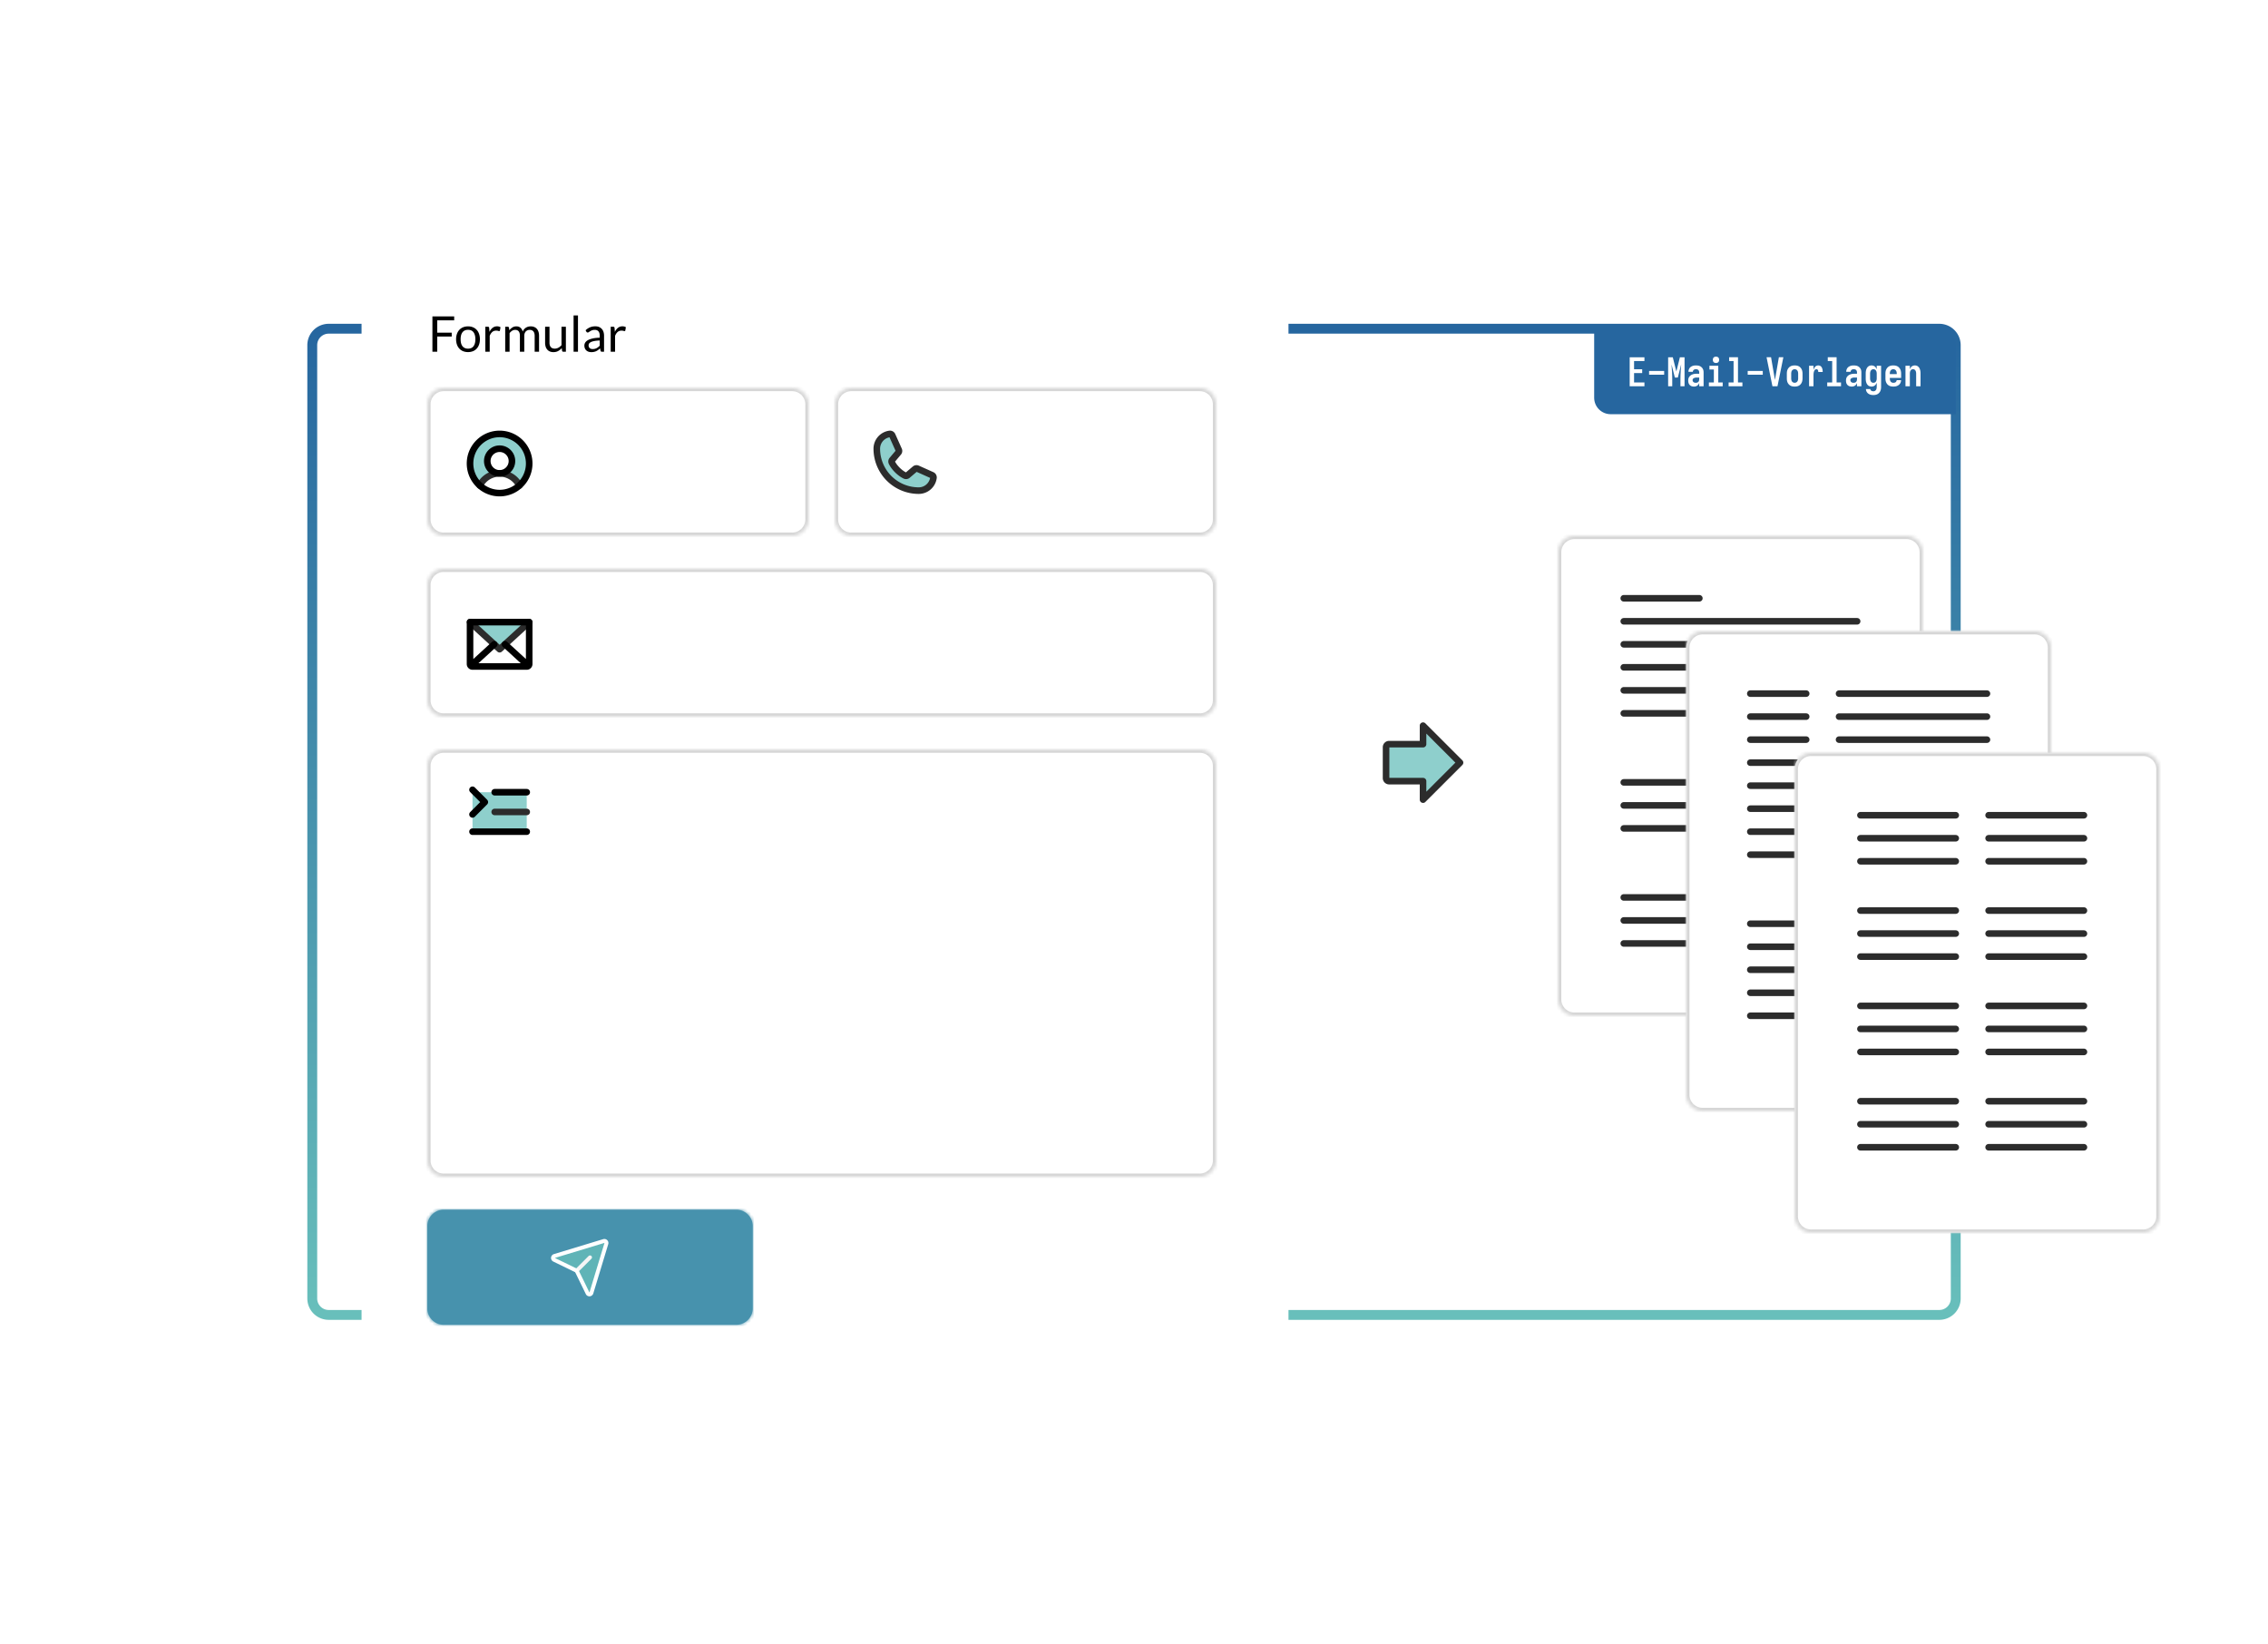 <svg xmlns="http://www.w3.org/2000/svg" width="690" height="500" fill="none" viewBox="0 0 690 500">
  <path fill="url(#a)" d="M100 100v1.5h490v-3H100v1.5Zm495 5h-1.5v290h3V105H595Zm-5 295v-1.5H100v3h490V400Zm-495-5h1.5V105h-3v290H95Zm5 5v-1.5a3.5 3.5 0 0 1-3.5-3.5h-3a6.5 6.5 0 0 0 6.5 6.5V400Zm495-5h-1.5a3.5 3.5 0 0 1-3.5 3.5v3a6.5 6.5 0 0 0 6.5-6.5H595Zm-5-295v1.5a3.5 3.5 0 0 1 3.5 3.5h3a6.5 6.5 0 0 0-6.5-6.5v1.5Zm-490 0v-1.5a6.5 6.5 0 0 0-6.5 6.5h3a3.5 3.5 0 0 1 3.5-3.5V100Z"/>
  <g clip-path="url(#b)">
    <path fill="#26669F" d="M485 100h105a5 5 0 0 1 5 5v21H490a5 5 0 0 1-5-5v-21Z"/>
    <path fill="#fff" d="M495.804 117.5v-8.82h4.488v1.152h-3.156v2.508h2.472v1.152h-2.472v2.856h3.156v1.152h-4.488Zm5.904-3.504v-1.152h4.584v1.152h-4.584Zm5.796 3.504v-8.82h1.416l1.08 4.332 1.08-4.332h1.416v8.82h-1.248v-1.764c0-.408.004-.816.012-1.224.008-.408.024-.812.048-1.212l.072-1.224c.032-.408.06-.816.084-1.224l-1.008 3.996h-.912l-1.008-3.996.072 1.224c.032.408.06.816.084 1.224.024.4.04.804.048 1.212.008.408.012.816.012 1.224v1.764h-1.248Zm7.872.096c-.24 0-.48-.036-.72-.108a1.488 1.488 0 0 1-.6-.384 1.605 1.605 0 0 1-.348-.612 2.784 2.784 0 0 1-.024-1.344c.056-.208.148-.396.276-.564a1.95 1.95 0 0 1 .456-.432c.176-.12.364-.212.564-.276.2-.072.404-.12.612-.144.216-.024.428-.036.636-.036h.732v-.408c0-.136-.02-.264-.06-.384a.724.724 0 0 0-.204-.324.724.724 0 0 0-.324-.204 1.281 1.281 0 0 0-.384-.06c-.12 0-.236.012-.348.036a.792.792 0 0 0-.312.144.67.67 0 0 0-.228.264.675.675 0 0 0-.084.324v.024h-1.332v-.06c0-.184.028-.364.084-.54a1.83 1.83 0 0 1 .24-.504c.104-.16.232-.292.384-.396.16-.112.324-.2.492-.264.176-.072.356-.12.54-.144.192-.024.38-.036.564-.036.2 0 .396.016.588.048.2.024.388.076.564.156.184.08.352.188.504.324.152.128.276.28.372.456.104.168.176.352.216.552.04.192.06.388.06.588v4.212h-1.332v-.984c-.064.16-.148.312-.252.456a1.54 1.54 0 0 1-.372.348 1.308 1.308 0 0 1-.456.204 1.827 1.827 0 0 1-.504.072Zm.576-1.152c.136 0 .272-.024.408-.072a.852.852 0 0 0 .348-.228.873.873 0 0 0 .192-.372c.04-.144.06-.288.06-.432v-.492h-.732c-.096 0-.192.004-.288.012-.088.008-.18.024-.276.048a1.752 1.752 0 0 0-.264.096.739.739 0 0 0-.24.144.564.564 0 0 0-.168.216.77.77 0 0 0 .036.624.77.77 0 0 0 .228.276c.104.072.216.12.336.144.12.024.24.036.36.036Zm3.948 1.056v-1.152h1.512v-3.936h-1.344v-1.152h2.688v5.088h1.344v1.152h-4.2Zm2.16-7.08c-.128 0-.256-.02-.384-.06a.778.778 0 0 1-.324-.192.778.778 0 0 1-.192-.324 1.281 1.281 0 0 1 0-.768.778.778 0 0 1 .192-.324.778.778 0 0 1 .324-.192 1.281 1.281 0 0 1 .768 0c.128.04.236.104.324.192a.778.778 0 0 1 .192.324 1.281 1.281 0 0 1 0 .768.778.778 0 0 1-.192.324.778.778 0 0 1-.324.192c-.128.04-.256.06-.384.06Zm3.84 7.08v-1.152h1.512v-6.516h-1.344v-1.152h2.688v7.668h1.344v1.152h-4.2Zm5.808-3.504v-1.152h4.584v1.152h-4.584Zm7.524 3.504-1.788-8.82h1.368l1.008 5.88c.032.168.06.336.084.504l.096.492c.032-.168.06-.332.084-.492l.096-.504 1.008-5.88h1.368l-1.788 8.82h-1.536Zm6.768.096a3.75 3.75 0 0 1-.66-.06 2.067 2.067 0 0 1-1.128-.612 2.646 2.646 0 0 1-.36-.54 2.818 2.818 0 0 1-.192-.624 4.663 4.663 0 0 1-.048-.66v-1.44c0-.216.016-.432.048-.648a2.58 2.58 0 0 1 .192-.624c.096-.2.216-.38.36-.54.152-.168.324-.304.516-.408.192-.104.396-.176.612-.216a3.552 3.552 0 0 1 1.308 0c.224.04.432.112.624.216s.36.24.504.408c.152.16.272.34.36.54.096.192.16.4.192.624.04.216.06.432.06.648v1.44c0 .216-.02.436-.06.66a2.17 2.17 0 0 1-.192.624 2.121 2.121 0 0 1-.36.54c-.144.16-.312.292-.504.396-.192.104-.4.176-.624.216-.216.04-.432.06-.648.06Zm0-1.152c.16 0 .312-.036.456-.108a.855.855 0 0 0 .36-.312c.096-.136.16-.284.192-.444.032-.16.048-.32.048-.48v-1.44c0-.16-.016-.32-.048-.48a1.155 1.155 0 0 0-.192-.444.855.855 0 0 0-.36-.312 1.006 1.006 0 0 0-.456-.108c-.16 0-.316.036-.468.108a.963.963 0 0 0-.36.312 1.267 1.267 0 0 0-.18.444c-.032.16-.048.32-.048.48v1.44c0 .16.016.32.048.48.032.16.092.308.18.444.096.136.216.24.36.312.152.072.308.108.468.108Zm4.38 1.056v-6.24h1.344v1.296c.048-.176.108-.344.18-.504.08-.168.18-.32.3-.456s.264-.24.432-.312c.168-.08.34-.12.516-.12.152 0 .3.024.444.072.152.048.284.124.396.228.112.104.2.224.264.36.072.136.128.28.168.432.04.144.064.292.072.444.016.152.024.304.024.456h-1.344c0-.096-.008-.192-.024-.288a.718.718 0 0 0-.072-.264.431.431 0 0 0-.192-.204.45.45 0 0 0-.264-.084.608.608 0 0 0-.36.12.834.834 0 0 0-.252.276c-.064.104-.116.22-.156.348a5.07 5.07 0 0 0-.084.372 6.227 6.227 0 0 0-.048.756v3.312h-1.344Zm5.52 0v-1.152h1.512v-6.516h-1.344v-1.152h2.688v7.668h1.344v1.152h-4.2Zm7.476.096c-.24 0-.48-.036-.72-.108a1.488 1.488 0 0 1-.6-.384 1.605 1.605 0 0 1-.348-.612 2.784 2.784 0 0 1-.024-1.344c.056-.208.148-.396.276-.564a1.95 1.95 0 0 1 .456-.432c.176-.12.364-.212.564-.276.2-.072.404-.12.612-.144.216-.024.428-.036.636-.036h.732v-.408c0-.136-.02-.264-.06-.384a.724.724 0 0 0-.204-.324.724.724 0 0 0-.324-.204 1.281 1.281 0 0 0-.384-.06c-.12 0-.236.012-.348.036a.792.792 0 0 0-.312.144.67.67 0 0 0-.228.264.675.675 0 0 0-.084.324v.024h-1.332v-.06c0-.184.028-.364.084-.54a1.83 1.83 0 0 1 .24-.504c.104-.16.232-.292.384-.396.16-.112.324-.2.492-.264.176-.072.356-.12.54-.144.192-.024.38-.036.564-.036.2 0 .396.016.588.048.2.024.388.076.564.156.184.08.352.188.504.324.152.128.276.28.372.456.104.168.176.352.216.552.04.192.06.388.06.588v4.212h-1.332v-.984c-.064.16-.148.312-.252.456a1.54 1.54 0 0 1-.372.348 1.308 1.308 0 0 1-.456.204 1.827 1.827 0 0 1-.504.072Zm.576-1.152c.136 0 .272-.024.408-.072a.852.852 0 0 0 .348-.228.873.873 0 0 0 .192-.372c.04-.144.06-.288.06-.432v-.492h-.732c-.096 0-.192.004-.288.012-.088.008-.18.024-.276.048a1.752 1.752 0 0 0-.264.096.739.739 0 0 0-.24.144.564.564 0 0 0-.168.216.77.77 0 0 0 .036.624.77.77 0 0 0 .228.276c.104.072.216.12.336.144.12.024.24.036.36.036Zm6.024 3.732c-.184 0-.368-.012-.552-.036a2.294 2.294 0 0 1-1.008-.384 1.64 1.64 0 0 1-.396-.384 1.733 1.733 0 0 1-.336-1.02h1.332c.008.104.04.204.096.3.064.096.14.172.228.228a.847.847 0 0 0 .3.108 1.6 1.6 0 0 0 .336.036.86.86 0 0 0 .444-.12.873.873 0 0 0 .336-.324c.08-.128.132-.272.156-.432.032-.152.048-.308.048-.468v-1.272a2.69 2.69 0 0 1-.24.48 1.76 1.76 0 0 1-.348.384 1.24 1.24 0 0 1-.468.24 1.705 1.705 0 0 1-1.092-.012 1.303 1.303 0 0 1-.492-.276 1.967 1.967 0 0 1-.36-.456 3.047 3.047 0 0 1-.216-.528 4.388 4.388 0 0 1-.108-.564 6.933 6.933 0 0 1-.024-.576v-1.44c0-.192.008-.384.024-.576.024-.192.06-.38.108-.564.056-.184.128-.36.216-.528.096-.168.216-.316.36-.444a1.23 1.23 0 0 1 .492-.288 1.705 1.705 0 0 1 1.092-.012c.176.048.332.128.468.24.136.112.252.244.348.396.096.144.176.3.24.468v-1.092h1.332v6.42c0 .216-.016.428-.048.636a2.425 2.425 0 0 1-.18.624c-.088.2-.204.38-.348.54a1.768 1.768 0 0 1-.504.408 1.92 1.92 0 0 1-.6.216 2.82 2.82 0 0 1-.636.072Zm-.024-3.732c.16 0 .312-.036.456-.108a.873.873 0 0 0 .336-.324c.08-.136.136-.28.168-.432.032-.16.048-.32.048-.48v-1.44c0-.16-.016-.316-.048-.468a1.417 1.417 0 0 0-.168-.444.792.792 0 0 0-.336-.312.925.925 0 0 0-.912 0 .792.792 0 0 0-.336.312c-.08.136-.136.284-.168.444a2.266 2.266 0 0 0-.048.468v1.44c0 .16.016.32.048.48.032.152.088.296.168.432.08.136.192.244.336.324.144.072.296.108.456.108Zm6.048 1.152c-.224 0-.444-.02-.66-.06a2.067 2.067 0 0 1-1.128-.612 2.52 2.52 0 0 1-.36-.552 2.818 2.818 0 0 1-.192-.624 4.416 4.416 0 0 1-.048-.648v-1.44c0-.216.016-.432.048-.648a2.58 2.58 0 0 1 .192-.624c.096-.2.216-.38.36-.54.152-.168.324-.304.516-.408.192-.104.396-.176.612-.216a3.552 3.552 0 0 1 1.308 0c.224.04.432.112.624.216s.36.24.504.408c.152.16.272.34.36.54.096.192.16.4.192.624.04.216.06.432.06.648v1.296h-3.444v.144c0 .16.016.32.048.48.032.16.092.308.18.444s.208.24.36.312c.152.072.308.108.468.108.12 0 .24-.012.36-.036a.893.893 0 0 0 .324-.132.726.726 0 0 0 .24-.276.803.803 0 0 0 .108-.348h1.332c0 .192-.028.38-.084.564-.056.184-.14.356-.252.516-.112.16-.248.296-.408.408a2.19 2.19 0 0 1-.504.276c-.176.072-.36.12-.552.144a4.357 4.357 0 0 1-.564.036Zm-1.056-3.792h2.112v-.144c0-.16-.016-.32-.048-.48a1.155 1.155 0 0 0-.192-.444.855.855 0 0 0-.36-.312 1.006 1.006 0 0 0-.456-.108c-.16 0-.316.036-.468.108a.963.963 0 0 0-.36.312 1.267 1.267 0 0 0-.18.444c-.032.16-.048.32-.048.48v.144Zm4.764 3.696v-6.24h1.332v1.08c.064-.16.14-.316.228-.468.096-.152.208-.28.336-.384a1.25 1.25 0 0 1 .456-.24 1.621 1.621 0 0 1 1.068.012c.184.064.344.164.48.3.144.128.26.276.348.444.088.168.156.344.204.528.056.184.092.372.108.564.016.184.024.372.024.564v3.84h-1.332v-3.84c0-.104-.008-.208-.024-.312a1.248 1.248 0 0 0-.06-.3.916.916 0 0 0-.12-.288.906.906 0 0 0-.192-.24.627.627 0 0 0-.264-.156.942.942 0 0 0-.3-.048c-.104 0-.208.016-.312.048a.744.744 0 0 0-.264.156 1.404 1.404 0 0 0-.192.24 1.554 1.554 0 0 0-.12.288 3.315 3.315 0 0 0-.06.3 4.067 4.067 0 0 0-.012.312v3.84h-1.332Z"/>
  </g>
  <mask id="c" fill="#fff">
    <path d="M474 168a5 5 0 0 1 5-5h101a5 5 0 0 1 5 5v136a5 5 0 0 1-5 5H479a5 5 0 0 1-5-5V168Z"/>
  </mask>
  <path fill="#fff" d="M474 168a5 5 0 0 1 5-5h101a5 5 0 0 1 5 5v136a5 5 0 0 1-5 5H479a5 5 0 0 1-5-5V168Z"/>
  <path fill="#D6D6D6" d="M479 163v1h101v-2H479v1Zm106 5h-1v136h2V168h-1Zm-5 141v-1H479v2h101v-1Zm-106-5h1V168h-2v136h1Zm5 5v-1a4 4 0 0 1-4-4h-2a6 6 0 0 0 6 6v-1Zm106-5h-1a4 4 0 0 1-4 4v2a6 6 0 0 0 6-6h-1Zm-5-141v1a4 4 0 0 1 4 4h2a6 6 0 0 0-6-6v1Zm-101 0v-1a6 6 0 0 0-6 6h2a4 4 0 0 1 4-4v-1Z" mask="url(#c)"/>
  <path stroke="#2C2C2C" stroke-linecap="round" stroke-width="2" d="M494 182h23m-23 7h71m-71 7h71m-71 7h71m-71 7h71m-71 7h71m-71 21h71m-71 7h71m-71 7h71m-71 21h71m-71 7h71m-71 7h71"/>
  <mask id="d" fill="#fff">
    <path d="M513 197a5 5 0 0 1 5-5h101a5 5 0 0 1 5 5v136a5 5 0 0 1-5 5H518a5 5 0 0 1-5-5V197Z"/>
  </mask>
  <path fill="#fff" d="M513 197a5 5 0 0 1 5-5h101a5 5 0 0 1 5 5v136a5 5 0 0 1-5 5H518a5 5 0 0 1-5-5V197Z"/>
  <path fill="#D6D6D6" d="M518 192v1h101v-2H518v1Zm106 5h-1v136h2V197h-1Zm-5 141v-1H518v2h101v-1Zm-106-5h1V197h-2v136h1Zm5 5v-1a4 4 0 0 1-4-4h-2a6 6 0 0 0 6 6v-1Zm106-5h-1a4 4 0 0 1-4 4v2a6 6 0 0 0 6-6h-1Zm-5-141v1a4 4 0 0 1 4 4h2a6 6 0 0 0-6-6v1Zm-101 0v-1a6 6 0 0 0-6 6h2a4 4 0 0 1 4-4v-1Z" mask="url(#d)"/>
  <path stroke="#2C2C2C" stroke-linecap="round" stroke-width="2" d="M532.5 211h17m-17 7h17m-17 7h17m-17 7h17m-17 7h17m-17 7h17m-17 7h17m-17 7h17m10-49h45m-45 7h45m-45 7h45m-45 7h45m-45 7h45m-45 7h45m-45 7h45m-45 7h45m-72 21h17m-17 7h17m-17 7h17m-17 7h17m-17 7h17m10-28h45m-45 7h45m-45 7h45m-45 7h45m-45 7h45"/>
  <mask id="e" fill="#fff">
    <path d="M546 234a5 5 0 0 1 5-5h101a5 5 0 0 1 5 5v136a5 5 0 0 1-5 5H551a5 5 0 0 1-5-5V234Z"/>
  </mask>
  <path fill="#fff" d="M546 234a5 5 0 0 1 5-5h101a5 5 0 0 1 5 5v136a5 5 0 0 1-5 5H551a5 5 0 0 1-5-5V234Z"/>
  <path fill="#D6D6D6" d="M551 229v1h101v-2H551v1Zm106 5h-1v136h2V234h-1Zm-5 141v-1H551v2h101v-1Zm-106-5h1V234h-2v136h1Zm5 5v-1a4 4 0 0 1-4-4h-2a6 6 0 0 0 6 6v-1Zm106-5h-1a4 4 0 0 1-4 4v2a6 6 0 0 0 6-6h-1Zm-5-141v1a4 4 0 0 1 4 4h2a6 6 0 0 0-6-6v1Zm-101 0v-1a6 6 0 0 0-6 6h2a4 4 0 0 1 4-4v-1Z" mask="url(#e)"/>
  <path stroke="#2C2C2C" stroke-linecap="round" stroke-width="2" d="M566 248h29m-29 7h29m-29 7h29m10-14h29m-29 7h29m-29 7h29m-68 15h29m-29 7h29m-29 7h29m10-14h29m-29 7h29m-29 7h29m-68 15h29m-29 7h29m-29 7h29m10-14h29m-29 7h29m-29 7h29m-68 15h29m-29 7h29m-29 7h29m10-14h29m-29 7h29m-29 7h29"/>
  <path fill="#68BFBB" d="M432.938 243.25 444.187 232l-11.25-11.25v5.625h-10.312a.937.937 0 0 0-.938.937v9.376a.935.935 0 0 0 .938.937h10.312l.001 5.625Z" opacity=".75"/>
  <path stroke="#2C2C2C" stroke-linecap="round" stroke-linejoin="round" stroke-width="2" d="M432.938 243.25 444.187 232l-11.25-11.25v5.625h-10.312a.937.937 0 0 0-.938.937v9.376a.935.935 0 0 0 .938.937h10.312l.001 5.625Z"/>
  <g filter="url(#f)">
    <path fill="#fff" d="M110 77a5 5 0 0 1 5-5h270a5 5 0 0 1 5 5v346a5 5 0 0 1-5 5H115a5 5 0 0 1-5-5V77Z"/>
  </g>
  <path fill="#fff" d="M110 77a5 5 0 0 1 5-5h270a5 5 0 0 1 5 5v346a5 5 0 0 1-5 5H115a5 5 0 0 1-5-5V77Z"/>
  <path fill="#000" d="M138.178 96.252v1.186h-5.16v3.757h4.41v1.185h-4.41V107h-1.462V96.252h6.622Zm4.212 3.03c.555 0 1.055.093 1.5.278.45.185.83.447 1.14.787.315.34.555.753.72 1.238.17.48.255 1.017.255 1.612 0 .6-.085 1.14-.255 1.62-.165.48-.405.89-.72 1.23-.31.34-.69.603-1.14.788a3.97 3.97 0 0 1-1.5.27 4.03 4.03 0 0 1-1.508-.27 3.216 3.216 0 0 1-1.14-.788 3.505 3.505 0 0 1-.727-1.23 4.831 4.831 0 0 1-.255-1.62c0-.595.085-1.132.255-1.612.17-.485.412-.898.727-1.238.315-.34.695-.602 1.14-.787.45-.185.953-.278 1.508-.278Zm0 6.78c.75 0 1.31-.25 1.68-.75.37-.505.555-1.207.555-2.107 0-.905-.185-1.61-.555-2.115-.37-.505-.93-.758-1.68-.758-.38 0-.71.065-.99.195s-.515.318-.705.563a2.58 2.58 0 0 0-.42.907 4.93 4.93 0 0 0-.135 1.208c0 .45.045.852.135 1.207.095.355.235.655.42.9.19.24.425.425.705.555.28.13.61.195.99.195Zm5.26.938v-7.597h.765c.145 0 .245.027.3.082.055.055.092.15.112.285l.09 1.185c.26-.53.58-.943.96-1.237.385-.3.835-.45 1.35-.45.21 0 .4.025.57.075.17.044.328.11.473.194l-.173.998c-.035.125-.112.187-.232.187a1.22 1.22 0 0 1-.323-.067c-.145-.05-.347-.075-.607-.075-.465 0-.855.135-1.17.405-.31.27-.57.662-.78 1.177V107h-1.335Zm6.049 0v-7.597h.795c.19 0 .31.092.36.277l.098.78c.28-.345.592-.627.937-.847.35-.22.755-.33 1.215-.33.515 0 .93.142 1.245.427.32.285.55.67.69 1.155.105-.275.243-.513.413-.713a2.493 2.493 0 0 1 1.267-.78c.245-.06.493-.09.743-.09.4 0 .755.066 1.065.196.315.125.58.31.795.554.22.245.387.548.502.908.115.355.173.762.173 1.222V107h-1.335v-4.838c0-.595-.13-1.045-.39-1.35-.26-.31-.638-.465-1.133-.465-.22 0-.43.04-.63.12a1.472 1.472 0 0 0-.517.338c-.15.15-.27.34-.36.57a2.22 2.22 0 0 0-.128.787V107h-1.335v-4.838c0-.61-.122-1.065-.367-1.365-.245-.3-.603-.45-1.073-.45-.33 0-.637.09-.922.27-.28.175-.538.415-.773.72V107h-1.335Zm13.475-7.597v4.844c0 .575.132 1.02.397 1.335.265.315.665.473 1.2.473.39 0 .758-.093 1.103-.278.345-.185.662-.442.952-.772v-5.602h1.335V107h-.795c-.19 0-.31-.093-.36-.278l-.105-.817c-.33.365-.7.66-1.11.885-.41.22-.88.33-1.41.33-.415 0-.782-.067-1.102-.203a2.224 2.224 0 0 1-.795-.585 2.51 2.51 0 0 1-.488-.907 4.145 4.145 0 0 1-.157-1.178v-4.844h1.335Zm8.665-3.45V107h-1.335V95.953h1.335ZM183.772 107h-.593a.707.707 0 0 1-.315-.06c-.08-.04-.132-.125-.157-.255l-.15-.705c-.2.18-.395.342-.585.487-.19.14-.39.26-.6.36-.21.095-.435.168-.675.218a3.8 3.8 0 0 1-.788.075c-.295 0-.572-.04-.832-.12a1.944 1.944 0 0 1-.668-.375 1.817 1.817 0 0 1-.457-.623 2.26 2.26 0 0 1-.165-.9c0-.3.082-.587.247-.862.165-.28.43-.528.795-.743.37-.215.853-.39 1.448-.525.595-.139 1.322-.22 2.182-.24v-.592c0-.59-.127-1.035-.382-1.335-.25-.305-.623-.458-1.118-.458-.325 0-.6.043-.825.128a2.95 2.95 0 0 0-.577.277c-.16.1-.3.193-.42.278a.601.601 0 0 1-.345.12.434.434 0 0 1-.24-.068.604.604 0 0 1-.158-.18l-.24-.427a4.34 4.34 0 0 1 1.358-.907c.485-.2 1.022-.3 1.612-.3.425 0 .803.07 1.133.21.33.14.607.335.832.584.225.25.395.553.51.908.115.355.173.745.173 1.17V107Zm-3.465-.818c.235 0 .45-.022.645-.067a2.74 2.74 0 0 0 .547-.203c.175-.09.34-.197.495-.322.16-.125.315-.268.465-.428v-1.582c-.615.02-1.137.07-1.567.15-.43.075-.78.175-1.05.3s-.468.272-.593.442c-.12.17-.18.36-.18.57 0 .2.033.373.098.518.065.145.152.265.262.36.11.09.24.157.39.202.15.04.313.06.488.06Zm5.487.818v-7.597h.765c.145 0 .245.027.3.082.055.055.093.15.113.285l.09 1.185c.26-.53.58-.943.96-1.237.385-.3.835-.45 1.35-.45.21 0 .4.025.57.075.17.044.327.11.472.194l-.172.998c-.035.125-.113.187-.233.187-.07 0-.177-.022-.322-.067-.145-.05-.348-.075-.608-.075-.465 0-.855.135-1.17.405-.31.27-.57.662-.78 1.177V107h-1.335Z"/>
  <mask id="g" fill="#fff">
    <path d="M130 123a5 5 0 0 1 5-5h106a5 5 0 0 1 5 5v35a5 5 0 0 1-5 5H135a5 5 0 0 1-5-5v-35Z"/>
  </mask>
  <path fill="#fff" d="M130 123a5 5 0 0 1 5-5h106a5 5 0 0 1 5 5v35a5 5 0 0 1-5 5H135a5 5 0 0 1-5-5v-35Z"/>
  <path fill="#D6D6D6" d="M135 118v1h106v-2H135v1Zm111 5h-1v35h2v-35h-1Zm-5 40v-1H135v2h106v-1Zm-111-5h1v-35h-2v35h1Zm5 5v-1a4 4 0 0 1-4-4h-2a6 6 0 0 0 6 6v-1Zm111-5h-1a4 4 0 0 1-4 4v2a6 6 0 0 0 6-6h-1Zm-5-40v1a4 4 0 0 1 4 4h2a6 6 0 0 0-6-6v1Zm-106 0v-1a6 6 0 0 0-6 6h2a4 4 0 0 1 4-4v-1Z" mask="url(#g)"/>
  <path fill="#68BFBB" d="M152 132a9.002 9.002 0 0 0-8.751 11.105 8.995 8.995 0 0 0 2.732 4.587A6.751 6.751 0 0 1 152 144a3.752 3.752 0 0 1-3.465-2.315 3.746 3.746 0 0 1 .813-4.087 3.755 3.755 0 0 1 4.087-.813 3.752 3.752 0 0 1 1.216 6.117A3.75 3.75 0 0 1 152 144a6.746 6.746 0 0 1 6.018 3.691 9.002 9.002 0 0 0 2.384-9.914A8.997 8.997 0 0 0 152 132Z" opacity=".75"/>
  <path stroke="#2C2C2C" stroke-linecap="round" stroke-linejoin="round" stroke-width="2" d="M145.981 147.691a6.754 6.754 0 0 1 6.019-3.694 6.748 6.748 0 0 1 6.019 3.694"/>
  <path stroke="#000" stroke-linecap="round" stroke-linejoin="round" stroke-width="2" d="M152 150a9 9 0 0 0 9-9 9 9 0 0 0-9-9 9 9 0 0 0-9 9 9 9 0 0 0 9 9Z"/>
  <path stroke="#000" stroke-linecap="round" stroke-linejoin="round" stroke-width="2" d="M152 144a3.75 3.75 0 1 0 0-7.5 3.75 3.75 0 0 0 0 7.5Z"/>
  <mask id="h" fill="#fff">
    <path d="M254 123a5 5 0 0 1 5-5h106a5 5 0 0 1 5 5v35a5 5 0 0 1-5 5H259a5 5 0 0 1-5-5v-35Z"/>
  </mask>
  <path fill="#fff" d="M254 123a5 5 0 0 1 5-5h106a5 5 0 0 1 5 5v35a5 5 0 0 1-5 5H259a5 5 0 0 1-5-5v-35Z"/>
  <path fill="#D6D6D6" d="M259 118v1h106v-2H259v1Zm111 5h-1v35h2v-35h-1Zm-5 40v-1H259v2h106v-1Zm-111-5h1v-35h-2v35h1Zm5 5v-1a4 4 0 0 1-4-4h-2a6 6 0 0 0 6 6v-1Zm111-5h-1a4 4 0 0 1-4 4v2a6 6 0 0 0 6-6h-1Zm-5-40v1a4 4 0 0 1 4 4h2a6 6 0 0 0-6-6v1Zm-106 0v-1a6 6 0 0 0-6 6h2a4 4 0 0 1 4-4v-1Z" mask="url(#h)"/>
  <path fill="#68BFBB" d="M278.412 142.626a.733.733 0 0 1 .347-.123.758.758 0 0 1 .364.058l4.421 1.981a.753.753 0 0 1 .45.778 4.528 4.528 0 0 1-4.494 3.93 12.75 12.75 0 0 1-12.75-12.75 4.53 4.53 0 0 1 3.93-4.494.744.744 0 0 1 .778.45l1.981 4.425a.74.74 0 0 1-.062.706l-2.003 2.382a.744.744 0 0 0-.051.732c.775 1.587 2.416 3.208 4.008 3.976a.748.748 0 0 0 .734-.055l2.347-1.996Z" opacity=".75"/>
  <path stroke="#2C2C2C" stroke-linecap="round" stroke-linejoin="round" stroke-width="2" d="M278.412 142.626a.733.733 0 0 1 .347-.123.758.758 0 0 1 .364.058l4.421 1.981a.753.753 0 0 1 .45.778 4.528 4.528 0 0 1-4.494 3.93 12.75 12.75 0 0 1-12.75-12.75 4.53 4.53 0 0 1 3.93-4.494.744.744 0 0 1 .778.45l1.981 4.425a.74.74 0 0 1-.062.706l-2.003 2.382a.744.744 0 0 0-.051.732c.775 1.587 2.416 3.208 4.008 3.976a.748.748 0 0 0 .734-.055l2.347-1.996Z"/>
  <mask id="i" fill="#fff">
    <path d="M130 178a5 5 0 0 1 5-5h230a5 5 0 0 1 5 5v35a5 5 0 0 1-5 5H135a5 5 0 0 1-5-5v-35Z"/>
  </mask>
  <path fill="#fff" d="M130 178a5 5 0 0 1 5-5h230a5 5 0 0 1 5 5v35a5 5 0 0 1-5 5H135a5 5 0 0 1-5-5v-35Z"/>
  <path fill="#D6D6D6" d="M135 173v1h230v-2H135v1Zm235 5h-1v35h2v-35h-1Zm-5 40v-1H135v2h230v-1Zm-235-5h1v-35h-2v35h1Zm5 5v-1a4 4 0 0 1-4-4h-2a6 6 0 0 0 6 6v-1Zm235-5h-1a4 4 0 0 1-4 4v2a6 6 0 0 0 6-6h-1Zm-5-40v1a4 4 0 0 1 4 4h2a6 6 0 0 0-6-6v1Zm-230 0v-1a6 6 0 0 0-6 6h2a4 4 0 0 1 4-4v-1Z" mask="url(#i)"/>
  <path fill="#68BFBB" d="m161 189.25-9 8.25-9-8.25h18Z" opacity=".75"/>
  <path stroke="#2C2C2C" stroke-linecap="round" stroke-linejoin="round" stroke-width="2" d="m161 189.25-9 8.25-9-8.25"/>
  <path stroke="#000" stroke-linecap="round" stroke-linejoin="round" stroke-width="2" d="M143 189.25h18V202c0 .199-.079.39-.22.53a.747.747 0 0 1-.53.22h-16.5a.747.747 0 0 1-.53-.22.747.747 0 0 1-.22-.53v-12.75Zm7.364 6.75-7.133 6.538m17.537 0L153.636 196"/>
  <mask id="j" fill="#fff">
    <path d="M130 233a5 5 0 0 1 5-5h230a5 5 0 0 1 5 5v120a5 5 0 0 1-5 5H135a5 5 0 0 1-5-5V233Z"/>
  </mask>
  <path fill="#fff" d="M130 233a5 5 0 0 1 5-5h230a5 5 0 0 1 5 5v120a5 5 0 0 1-5 5H135a5 5 0 0 1-5-5V233Z"/>
  <path fill="#D6D6D6" d="M135 228v1h230v-2H135v1Zm235 5h-1v120h2V233h-1Zm-5 125v-1H135v2h230v-1Zm-235-5h1V233h-2v120h1Zm5 5v-1a4 4 0 0 1-4-4h-2a6 6 0 0 0 6 6v-1Zm235-5h-1a4 4 0 0 1-4 4v2a6 6 0 0 0 6-6h-1Zm-5-125v1a4 4 0 0 1 4 4h2a6 6 0 0 0-6-6v1Zm-230 0v-1a6 6 0 0 0-6 6h2a4 4 0 0 1 4-4v-1Z" mask="url(#j)"/>
  <path fill="#68BFBB" d="M160.25 241h-16.5v12h16.5v-12Z" opacity=".75"/>
  <path stroke="#2C2C2C" stroke-linecap="round" stroke-linejoin="round" stroke-width="2" d="M150.5 247h9.75"/>
  <path stroke="#000" stroke-linecap="round" stroke-linejoin="round" stroke-width="2" d="M150.5 241h9.75m-16.5 12h16.5m-16.5-12.75 3.75 3.75-3.75 3.75"/>
  <mask id="k" fill="#fff">
    <path d="M130 373a5 5 0 0 1 5-5h89a5 5 0 0 1 5 5v25a5 5 0 0 1-5 5h-89a5 5 0 0 1-5-5v-25Z"/>
  </mask>
  <path fill="#4792AD" d="M130 373a5 5 0 0 1 5-5h89a5 5 0 0 1 5 5v25a5 5 0 0 1-5 5h-89a5 5 0 0 1-5-5v-25Z"/>
  <path fill="#4792AD" d="M135 368v1h89v-2h-89v1Zm94 5h-1v25h2v-25h-1Zm-5 30v-1h-89v2h89v-1Zm-94-5h1v-25h-2v25h1Zm5 5v-1a4 4 0 0 1-4-4h-2a6 6 0 0 0 6 6v-1Zm94-5h-1a4 4 0 0 1-4 4v2a6 6 0 0 0 6-6h-1Zm-5-30v1a4 4 0 0 1 4 4h2a6 6 0 0 0-6-6v1Zm-89 0v-1a6 6 0 0 0-6 6h2a4 4 0 0 1 4-4v-1Z" mask="url(#k)"/>
  <path fill="#68BFBB" d="M184.475 378.295a.626.626 0 0 0-.771-.771l-15 4.549a.622.622 0 0 0-.372.913c.064.11.16.199.275.253l6.83 3.323 3.324 6.83a.619.619 0 0 0 .617.356.628.628 0 0 0 .549-.454l4.548-14.999Z" opacity=".75"/>
  <path stroke="#F5F5F5" stroke-linecap="round" stroke-linejoin="round" stroke-width="1.2" d="m175.438 386.562 4.062-4.062"/>
  <path stroke="#fff" stroke-linecap="round" stroke-linejoin="round" stroke-width="1.2" d="M184.475 378.295a.626.626 0 0 0-.771-.771l-15 4.549a.622.622 0 0 0-.372.913c.064.11.16.199.275.253l6.83 3.323 3.324 6.83a.619.619 0 0 0 .617.356.628.628 0 0 0 .549-.454l4.548-14.999Z"/>
  <defs>
    <linearGradient id="a" x1="345" x2="345" y1="100" y2="400" gradientUnits="userSpaceOnUse">
      <stop stop-color="#26669F"/>
      <stop offset="1" stop-color="#68BFBB"/>
    </linearGradient>
    <clipPath id="b">
      <path fill="#fff" d="M485 100h105a5 5 0 0 1 5 5v21H490a5 5 0 0 1-5-5v-21Z"/>
    </clipPath>
    <filter id="f" width="320" height="396" x="90" y="52" color-interpolation-filters="sRGB" filterUnits="userSpaceOnUse">
      <feFlood flood-opacity="0" result="BackgroundImageFix"/>
      <feColorMatrix in="SourceAlpha" result="hardAlpha" values="0 0 0 0 0 0 0 0 0 0 0 0 0 0 0 0 0 0 127 0"/>
      <feOffset/>
      <feGaussianBlur stdDeviation="10"/>
      <feComposite in2="hardAlpha" operator="out"/>
      <feColorMatrix values="0 0 0 0 0.114 0 0 0 0 0.17 0 0 0 0 0.249 0 0 0 0.08 0"/>
      <feBlend in2="BackgroundImageFix" result="effect1_dropShadow_11042_43480"/>
      <feColorMatrix in="SourceAlpha" result="hardAlpha" values="0 0 0 0 0 0 0 0 0 0 0 0 0 0 0 0 0 0 127 0"/>
      <feOffset dx="2" dy="2"/>
      <feGaussianBlur stdDeviation="2.5"/>
      <feComposite in2="hardAlpha" operator="out"/>
      <feColorMatrix values="0 0 0 0 0 0 0 0 0 0 0 0 0 0 0 0 0 0 0.08 0"/>
      <feBlend in2="effect1_dropShadow_11042_43480" result="effect2_dropShadow_11042_43480"/>
      <feBlend in="SourceGraphic" in2="effect2_dropShadow_11042_43480" result="shape"/>
    </filter>
  </defs>
</svg>
